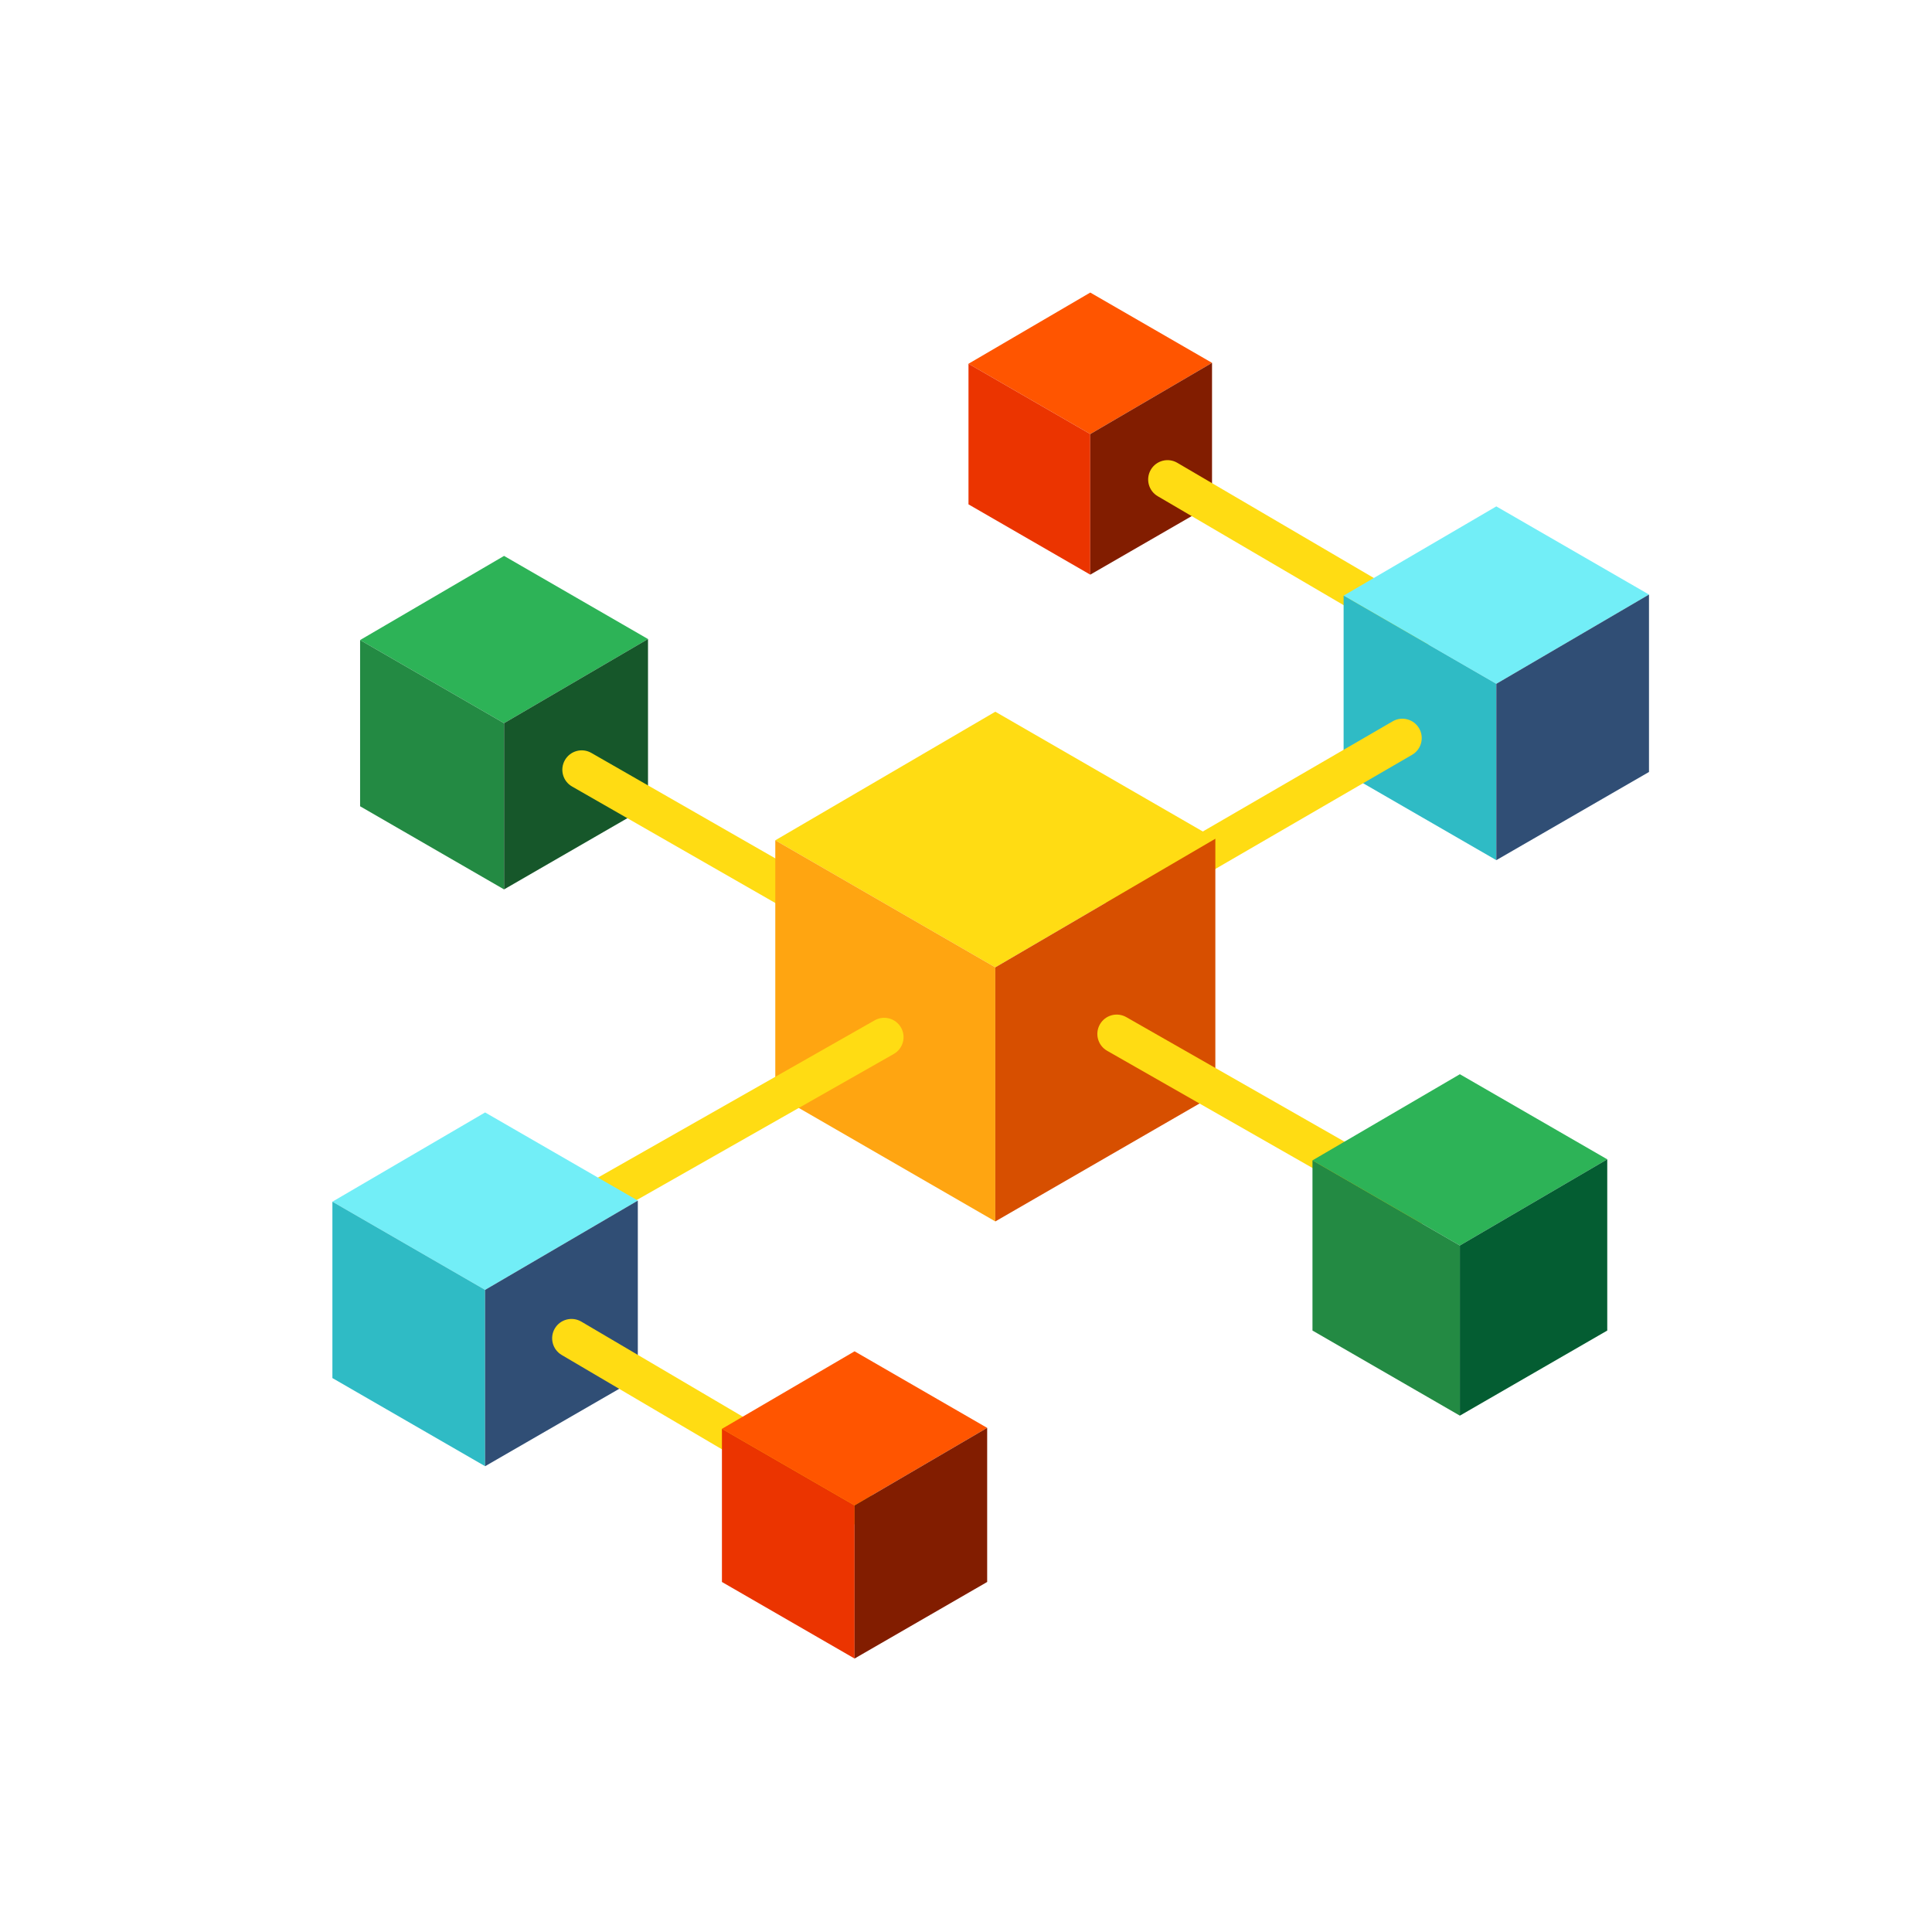 <svg xmlns="http://www.w3.org/2000/svg" id="Networing" viewBox="0 0 512 512"><defs><style>.cls-1{fill:#045d32;}.cls-2{fill:#f50;}.cls-3{fill:#eb3400;}.cls-4{fill:#ffdc13;}.cls-5{fill:#ffa511;}.cls-6{fill:#72eef7;}.cls-7{fill:#d74f00;}.cls-8{fill:#16572a;}.cls-9{fill:#238a43;}.cls-10{fill:#821d00;}.cls-11{fill:#2db357;}.cls-12{fill:#304e75;}.cls-13{fill:#2fbbc5;}</style></defs><polygon class="cls-2" points="256.66 96.4 288.93 77.53 321.2 96.16 288.93 115.03 256.66 96.4"></polygon><polygon class="cls-3" points="256.66 96.4 256.66 133.66 288.93 152.29 288.93 115.03 256.66 96.4"></polygon><polygon class="cls-10" points="288.93 115.03 321.2 96.16 321.2 133.66 288.93 152.29 288.93 115.03"></polygon><polygon class="cls-11" points="95.43 169.62 133.58 147.32 171.73 169.35 133.58 191.65 95.43 169.62"></polygon><polygon class="cls-9" points="95.43 169.62 95.43 213.67 133.58 235.7 133.58 191.65 95.43 169.62"></polygon><polygon class="cls-8" points="133.58 191.65 171.73 169.35 171.73 213.67 133.58 235.7 133.58 191.65"></polygon><path class="cls-4" d="m376.32,171.42c-.88,0-1.77-.23-2.59-.7l-66.92-39.22c-2.44-1.43-3.26-4.57-1.83-7.02,1.43-2.44,4.57-3.27,7.02-1.83l66.92,39.22c2.44,1.43,3.26,4.57,1.83,7.02-.95,1.63-2.67,2.54-4.43,2.54Z"></path><polygon class="cls-6" points="356.07 157.85 396.54 134.2 437 157.56 396.54 181.22 356.07 157.85"></polygon><polygon class="cls-13" points="356.07 157.85 356.07 204.58 396.54 227.95 396.54 181.22 356.07 157.85"></polygon><polygon class="cls-12" points="396.54 181.22 437 157.56 437 204.58 396.54 227.95 396.54 181.22"></polygon><path class="cls-4" d="m298.06,243.42c-1.77,0-3.49-.91-4.44-2.55-1.42-2.45-.59-5.59,1.86-7.01l73.59-42.7c2.45-1.42,5.59-.59,7.01,1.86,1.42,2.45.59,5.59-1.86,7.01l-73.59,42.7c-.81.47-1.7.69-2.57.69Z"></path><path class="cls-4" d="m244.94,261.15c-.87,0-1.74-.22-2.55-.68l-90.79-52.04c-2.46-1.41-3.3-4.54-1.89-7,1.41-2.46,4.54-3.31,7-1.9l90.79,52.04c2.46,1.41,3.31,4.54,1.89,7-.95,1.65-2.67,2.58-4.45,2.58Z"></path><polygon class="cls-4" points="205.46 222.69 263.77 188.61 322.08 222.27 263.77 256.36 205.46 222.69"></polygon><polygon class="cls-5" points="205.46 222.69 205.46 290.02 263.77 323.69 263.77 256.36 205.46 222.69"></polygon><polygon class="cls-7" points="263.77 256.36 322.08 222.27 322.08 290.02 263.77 323.69 263.77 256.36"></polygon><path class="cls-4" d="m375.46,324.53c-.85,0-1.72-.21-2.51-.66l-79.53-45.39c-2.47-1.39-3.34-4.52-1.95-6.99,1.39-2.47,4.52-3.34,6.99-1.95l79.53,45.39c2.47,1.39,3.34,4.52,1.95,6.98-.94,1.67-2.68,2.61-4.47,2.61Z"></path><polygon class="cls-11" points="347.82 307.51 386.88 284.68 425.94 307.23 386.88 330.07 347.82 307.51"></polygon><polygon class="cls-9" points="347.82 307.51 347.82 352.61 386.88 375.16 386.88 330.07 347.82 307.51"></polygon><polygon class="cls-1" points="386.88 330.07 425.94 307.23 425.94 352.61 386.88 375.16 386.88 330.07"></polygon><path class="cls-4" d="m148.31,328.87c-1.79,0-3.52-.93-4.46-2.6-1.4-2.46-.54-5.59,1.92-6.99l86.02-48.88c2.46-1.4,5.59-.54,6.99,1.92,1.4,2.46.54,5.59-1.92,6.99l-86.02,48.88c-.8.45-1.67.67-2.53.67Z"></path><polygon class="cls-6" points="88.09 318.46 128.56 294.81 169.03 318.17 128.56 341.83 88.09 318.46"></polygon><polygon class="cls-13" points="88.09 318.46 88.09 365.2 128.56 388.56 128.56 341.83 88.09 318.46"></polygon><polygon class="cls-12" points="128.56 341.83 169.03 318.17 169.03 365.2 128.56 388.56 128.56 341.83"></polygon><path class="cls-4" d="m226.46,403.95c-.88,0-1.78-.23-2.6-.71l-75.01-44.16c-2.44-1.44-3.25-4.58-1.82-7.02,1.44-2.44,4.58-3.25,7.02-1.82l75.01,44.16c2.44,1.44,3.25,4.58,1.82,7.02-.96,1.62-2.67,2.53-4.42,2.53Z"></path><polygon class="cls-2" points="191.32 378.66 226.47 358.11 261.61 378.4 226.47 398.95 191.32 378.66"></polygon><polygon class="cls-3" points="191.32 378.66 191.32 419.24 226.47 439.53 226.47 398.95 191.32 378.66"></polygon><polygon class="cls-10" points="226.47 398.95 261.61 378.4 261.61 419.24 226.47 439.53 226.47 398.95"></polygon></svg>